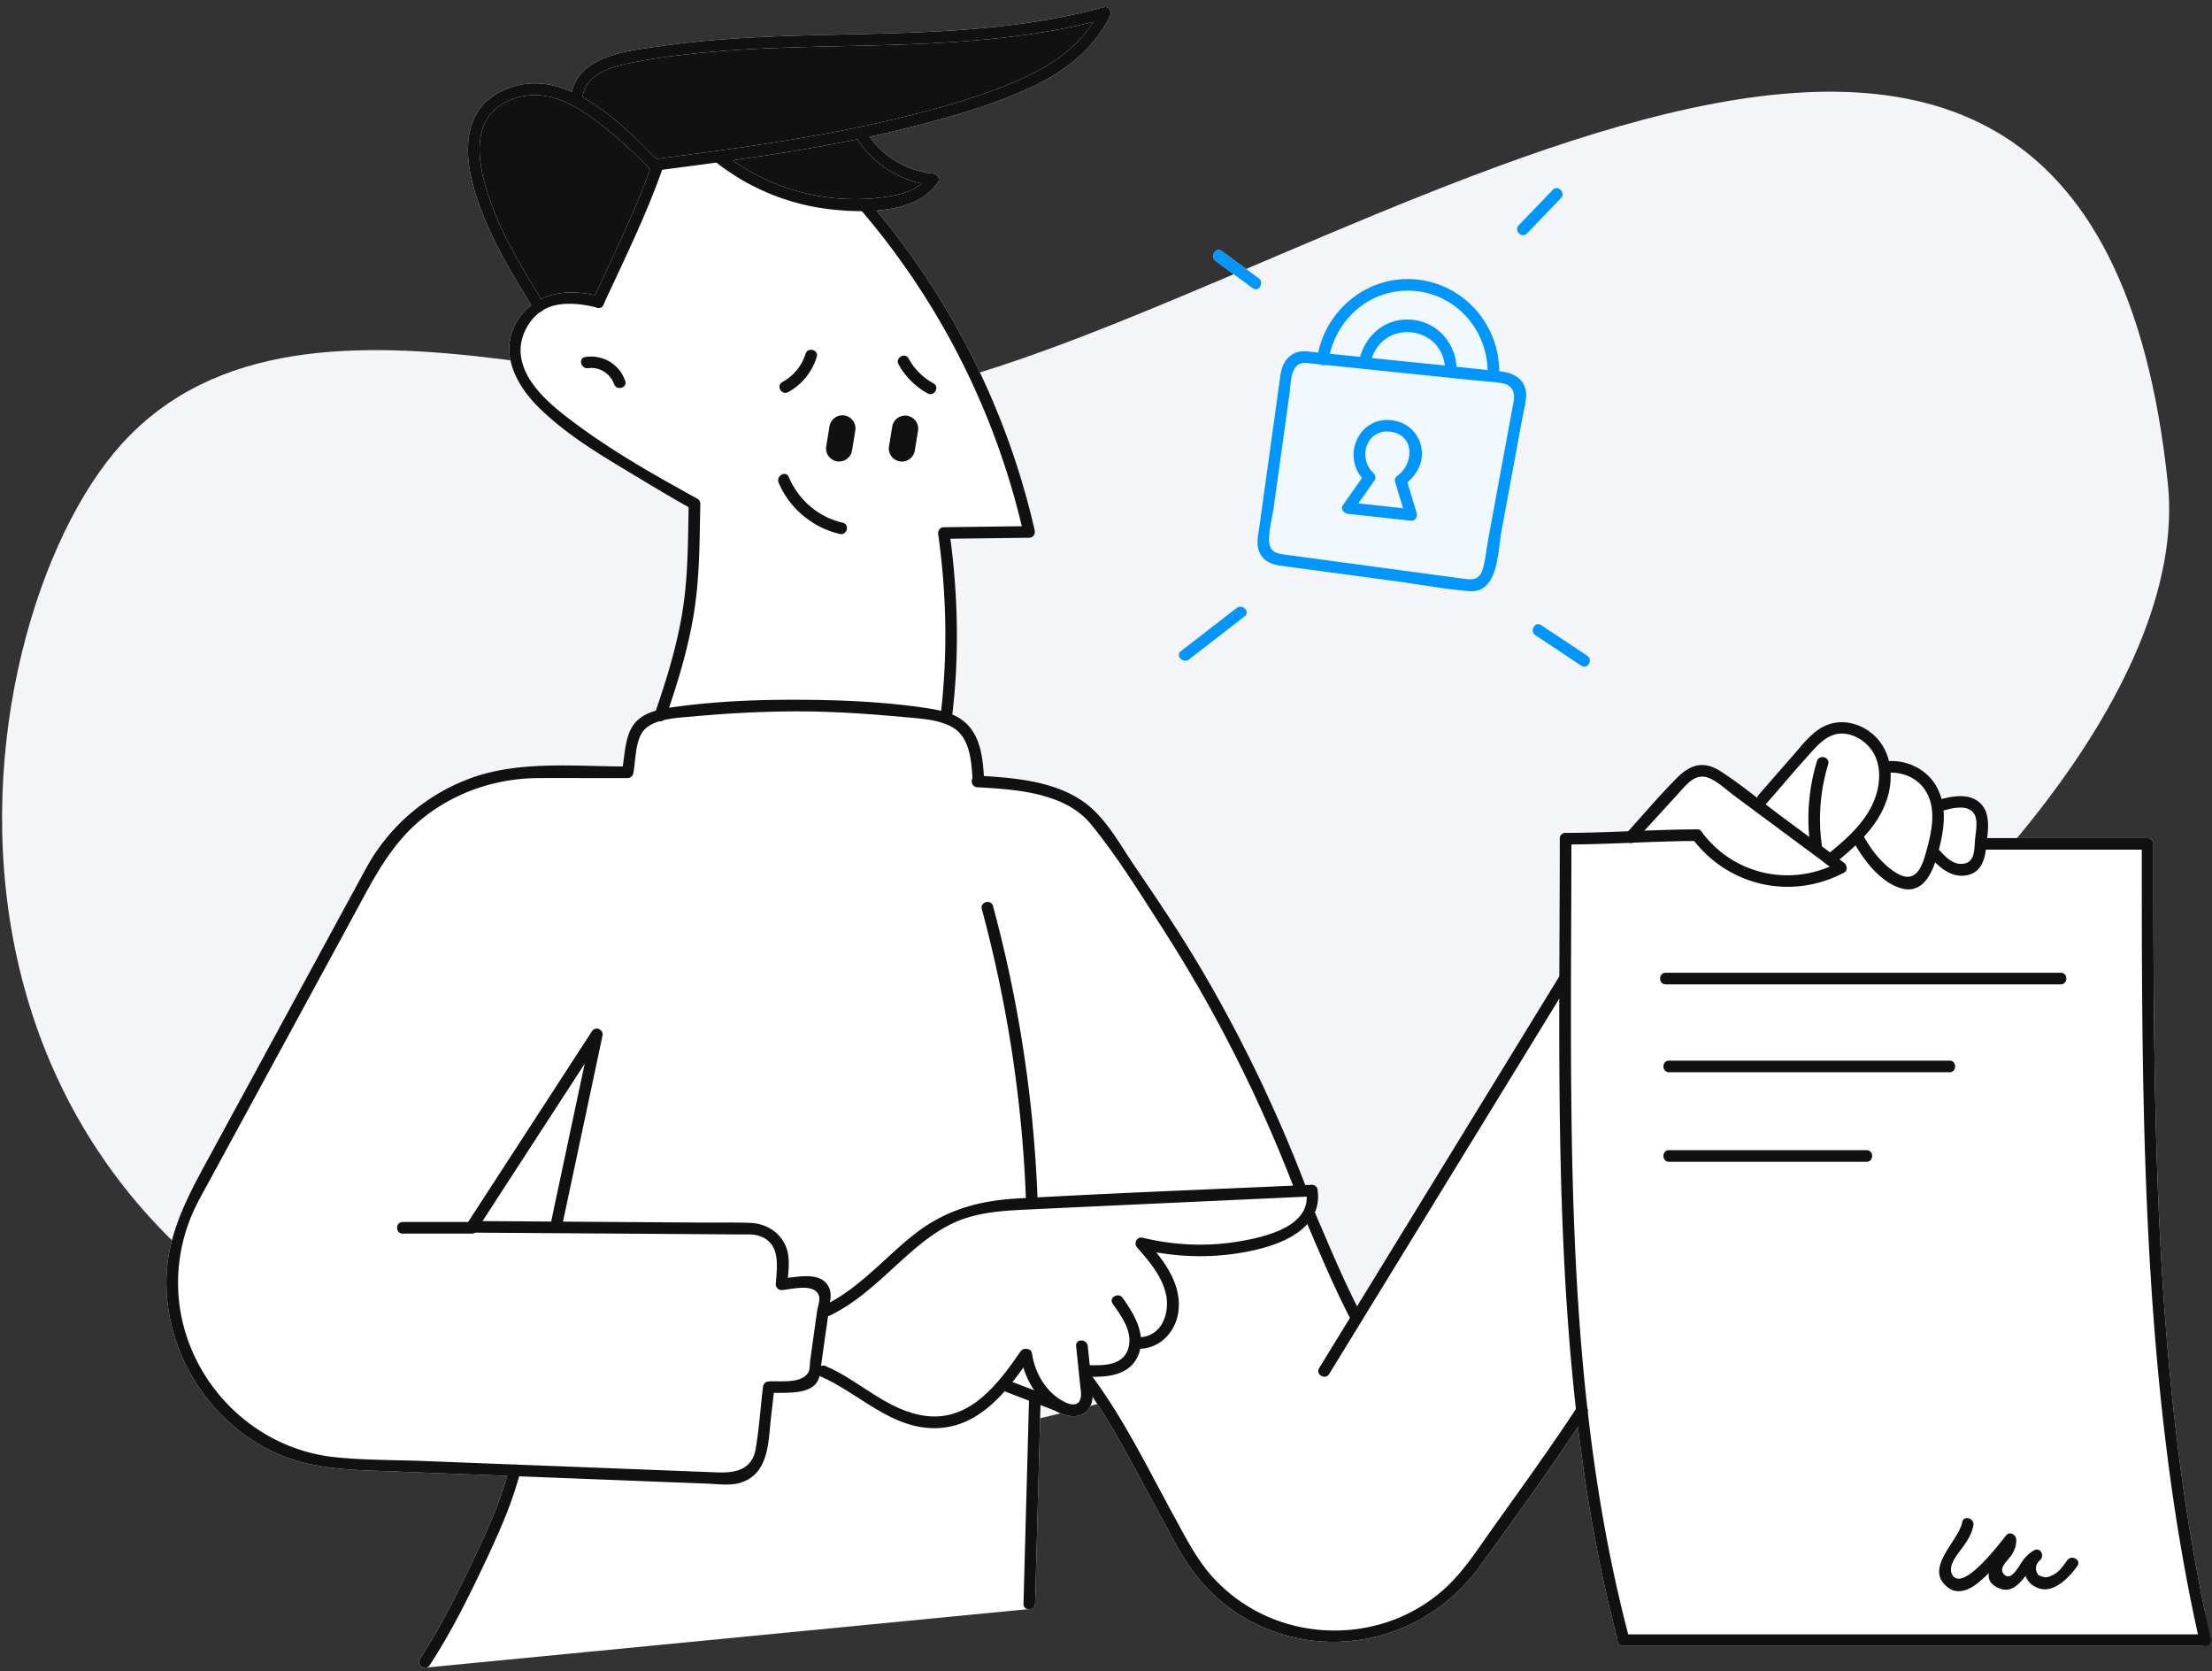 <svg width="286" height="216" fill="none" xmlns="http://www.w3.org/2000/svg"><rect width="100%" height="100%" fill="#333333" stroke="none"/><g clip-path="url(#a)"><path d="M118.49 50.38c-29.297 6.73-78.686-19.497-102.734 6.982-21.411 23.575-33.89 107.456 55.091 127.471 88.982 20.016 214.845-70.247 209.447-122.314-10.275-99.105-108.322-24.421-161.804-12.136v-.003Z" fill="#F3F5F8"/><path d="m152.684 84.166 7.192-5.57c.756-.583 1.825.471 1.063 1.062-2.399 1.856-4.797 3.713-7.193 5.57-.755.583-1.824-.472-1.062-1.062ZM157.956 32.45c1.592 1.17 3.188 2.337 4.78 3.508.773.563.024 1.867-.758 1.293l-4.78-3.505c-.773-.566-.021-1.87.758-1.296Z" fill="#fff"/><path d="m162.832 68.072 1.958-14.088.748-5.389c.243-1.747 1.125-3.119 3.031-3.194.055-.004.11-.004.164-.004h.021c.058.007.112.01.171.018h.003c.506.054 1.008.105 1.514.157 1.223-5.792 6.615-10.02 12.636-9.45 6.171.58 10.729 5.778 10.766 11.87.082.01.161.016.243.026 1.876.202 3.4 1.26 3.222 3.369-.082.972-.348 1.955-.526 2.91-.885 4.803-1.773 9.6-2.658 14.399-.475 2.58-.376 8.006-4.162 7.706-3.212-.256-6.438-.867-9.629-1.297l-13.75-1.853c-1.302-.174-2.617-.215-3.472-1.4-.82-1.132-.454-2.511-.28-3.78Z" fill="#F1F9FE"/><path d="M196.37 29.116c1.462-1.526 2.928-3.048 4.39-4.57.67-.696 1.733.365 1.063 1.062-1.466 1.521-2.928 3.044-4.394 4.566-.67.7-1.729-.362-1.059-1.058ZM199.274 80.804l5.946 3.952c.803.532.051 1.833-.759 1.297l-5.946-3.952c-.799-.532-.047-1.833.759-1.297Z" fill="#fff"/><path d="M285.108 208.449v4.297h-75.245c-.523 0-.762-.434-.724-.833-1.927-7.334-3.373-14.777-4.435-22.278-.246-1.73-.472-3.46-.68-5.194-4.121 6.17-8.468 12.217-12.841 18.203-6.616 9.054-18.852 12.221-28.966 7.174a22.34 22.34 0 0 1-6.632-5.058c-2.409-2.689-3.95-5.962-5.679-9.098-2.765-5.01-5.389-10.33-8.642-15.101a3.072 3.072 0 0 1-.054.46c-.274 1.458-1.439 2.215-2.898 1.993a5.414 5.414 0 0 1-1.893-.675c-.629-.243-1.261-.482-1.89-.724-.229 8.559-.461 17.115-.693 25.674a.7.7 0 0 1-.455.662.858.858 0 0 1-.478.048l-77.845 7.549-.055.006c-.54.028-1.097-.522-.718-1.102 2.447-3.767 4.51-7.798 6.452-11.842 1.834-3.819 3.68-7.75 4.838-11.845-4.93-.195-9.865-.386-14.799-.577-5.177-.201-10.254-.188-15.096-2.379-8.594-3.887-14.262-12.876-14.163-22.285.065-5.825 2.597-10.593 5.282-15.527l19.306-35.51c.78-1.426 1.52-2.887 2.426-4.242a25.358 25.358 0 0 1 12.434-9.698c6.12-2.202 13.118-1.52 19.552-1.475.301-1.84.328-4.003 1.477-5.494.683-.89 1.701-1.403 2.801-1.72 1.37-4 2.604-8.006 3.339-12.184.834-4.747.806-9.347.902-14.121-2.901-1.614-5.724-3.341-8.566-5.051-3.783-2.276-7.562-4.658-10.736-7.757-3.048-2.98-5.345-7.33-2.789-11.364a7.534 7.534 0 0 1 1.746-1.942c-3-4.877-5.997-9.88-7.507-15.443-1.233-4.542-1.192-9.825 3.609-12.18 3.16-1.549 6.246-1.225 9.14.052 1.086-4.758 7.493-5.338 11.55-5.918 6.163-.887 12.386-1.198 18.605-1.372 12.929-.358 26.016-.191 38.591-3.645.67-.184 1.121.533.847 1.103-2.047 4.293-5.897 7.228-10.128 9.207-4.845 2.27-10.104 3.771-15.273 5.092-1.89.481-3.786.925-5.69 1.334a11.498 11.498 0 0 0 8.187 4.768c.52.054.991.61.646 1.13-1.637 2.463-4.773 3.398-7.944 3.648 9.957 11.968 16.999 26.161 20.457 41.344.109.478-.219.946-.721.95-3.393.043-6.786.084-10.176.129.988 7.566 1.145 15.128.246 22.718.909.382 1.726.935 2.362 1.765 1.336 1.754 1.585 4.047 1.722 6.187 4.339.259 9.113.747 12.759 3.238 2.962 2.027 4.831 5.624 6.82 8.535 2.942 4.307 5.836 8.631 8.491 13.126 5.269 8.927 9.762 18.295 13.48 27.97.284-.01.571-.024.854-.037.304-.014.677.242.725.553.184 1.153.041 2.156-.335 3.023 1.746 4.058 3.451 8.184 5.45 12.132 8.713-14.207 17.43-28.417 26.143-42.628.003-.007.01-.013.014-.02.017-5.935.054-11.866.058-17.791 0-.225.082-.395.205-.511a.114.114 0 0 1 .031-.031.683.683 0 0 1 .515-.208c2.696-.007 5.392-.11 8.085-.212 2.115-2.327 4.165-4.757 6.39-6.979 1.725-1.72 3.478-2.13 5.569-.775 1.62 1.051 3.178 2.229 4.723 3.42a.777.777 0 0 1 .184-.365c1.466-1.676 2.928-3.355 4.394-5.03 1.135-1.3 2.232-2.782 3.745-3.662 2.293-1.335 5.102-.67 6.944 1.133.915.897 1.486 2 1.773 3.184 2.549-.116 5.061 1.174 6.25 3.484.239.461.42.935.55 1.42 1.742-.441 3.905-.772 5.221.771.946 1.106.858 2.785.683 4.28h20.594c.076 0 .144.01.209.027h.003c.349.027.68.269.68.723 0 7.6 0 15.2.082 22.801.267 25.615 1.36 51.429 6.605 76.57Z" fill="#fff"/><path d="m194.087 48.018-.243-.027-1.506-.16a1599.49 1599.49 0 0 0-4.009-.424c-.505-.054-1.014-.105-1.52-.16-3.144-.324-6.291-.645-9.438-.966-.505-.05-1.015-.105-1.52-.157-1.302-.133-2.604-.266-3.906-.396-.502-.054-1.004-.105-1.503-.157a228.36 228.36 0 0 1-1.514-.157h-.003c-.059-.006-.113-.01-.171-.017h-.021c-.054 0-.109 0-.164.004-1.906.075-2.788 1.447-3.031 3.194l-.748 5.389-1.958 14.087c-.174 1.27-.54 2.649.28 3.782.855 1.184 2.17 1.225 3.472 1.399l13.75 1.853c3.191.43 6.417 1.04 9.629 1.297 3.786.3 3.687-5.126 4.162-7.706.885-4.798 1.773-9.597 2.658-14.398.178-.956.444-1.939.526-2.911.178-2.11-1.346-3.167-3.222-3.369Zm1.613 3.904c-.694 3.761-1.391 7.522-2.084 11.283-.4 2.164-.8 4.327-1.196 6.49-.236 1.267-.342 2.656-.718 3.888-.396 1.28-1.158 1.396-2.279 1.246l-4.647-.625c-4.497-.607-8.994-1.211-13.49-1.819l-4.791-.645c-1.189-.16-2.378-.242-2.412-1.85-.031-1.46.43-3.081.628-4.521.346-2.471.687-4.942 1.029-7.413.331-2.372.659-4.744.991-7.112.191-1.396.072-3.945 2.012-3.945h.014c.663.068 1.329.136 1.992.208.212.02.424.041.632.065 6.257.645 12.506 1.294 18.759 1.939 1.343.14 2.714.215 4.05.42 1.339.2 1.732 1.187 1.51 2.392Z" fill="#0096FF"/><path d="M177.275 46.595c1.535-5.587 9.571-4.511 9.568 1.294 0 .965 1.5.965 1.503 0 .004-3.31-2.282-6.154-5.638-6.546-3.355-.393-6.037 1.792-6.878 4.853-.256.931 1.193 1.33 1.449.4h-.004Z" fill="#0096FF"/><path d="M193.845 47.991c.003.191 0 .382-.007.577-.038.962-1.541.966-1.504 0 .01-.246.01-.491.004-.737-.14-5.386-4.244-9.969-9.8-10.249-5.143-.259-9.431 3.307-10.593 8.146-.072.308-.133.622-.181.939-.041.276-.195.437-.383.505a.813.813 0 0 1-.632-.065c-.28-.15-.492-.447-.434-.84.034-.235.079-.467.127-.696 1.223-5.79 6.615-10.02 12.636-9.45 6.171.58 10.729 5.779 10.767 11.87ZM201.823 25.607l-4.394 4.566c-.67.7-1.729-.362-1.059-1.058 1.462-1.525 2.928-3.047 4.39-4.57.67-.696 1.733.366 1.063 1.062ZM161.978 37.251l-4.78-3.505c-.773-.566-.021-1.87.758-1.296 1.592 1.17 3.188 2.337 4.78 3.508.773.563.024 1.867-.758 1.293ZM160.939 79.658c-2.399 1.856-4.797 3.713-7.193 5.57-.755.583-1.824-.472-1.062-1.062l7.192-5.57c.756-.583 1.825.471 1.063 1.062ZM204.461 86.053l-5.946-3.952c-.799-.532-.047-1.833.759-1.297l5.946 3.952c.803.532.051 1.833-.759 1.297ZM181.485 62.75c1.582-1.184 2.676-2.873 2.286-4.924-.348-1.829-1.773-3.184-3.605-3.477-4.561-.734-6.895 4.883-3.622 7.88l-.116-.908-2.788 3.962c-.362.515.14 1.072.649 1.13 2.723.3 5.447.597 8.17.897.485.055.854-.522.724-.949-.451-1.484-.902-2.969-1.349-4.457-.28-.921-1.729-.529-1.449.4.451 1.484.902 2.969 1.35 4.457l.724-.95c-2.723-.3-5.447-.596-8.17-.897l.649 1.13 2.789-3.962c.181-.26.112-.7-.117-.908-2.104-1.925-1.004-5.716 2.129-5.375 3.134.341 3.144 4.05.991 5.662-.765.573-.017 1.873.759 1.297l-.004-.007Z" fill="#0096FF"/><path d="m107.251 55.1-.431 2.63a1.69 1.69 0 0 0 3.335.544l.431-2.63a1.688 1.688 0 0 0-1.394-1.94 1.69 1.69 0 0 0-1.941 1.395ZM115.368 55.1l-.43 2.63a1.69 1.69 0 0 0 3.335.545l.43-2.63a1.69 1.69 0 0 0-3.335-.545ZM85.65 21.836c-.014.038-.028.072-.038.11-2.115 5.999-4.948 11.695-7.603 17.469-.16.348-.458.437-.738.365-.017 0-.03 0-.044-.01-.407-.133-.749-.6-.513-1.11.075-.166.154-.33.229-.498 2.488-5.392 5.115-10.722 7.114-16.316.004-.003.004-.006.004-.01-.01-.014-.024-.024-.035-.037-1.838-1.83-3.717-3.649-5.75-5.253-3.486-2.75-7.405-5.412-12.028-3.726-5.747 2.098-4.5 8.528-2.89 13.09 1.592 4.53 4.1 8.662 6.608 12.734l.352.573a.668.668 0 0 1-.08.846h-.002a.831.831 0 0 1-.325.215c-.304.113-.673.052-.892-.303-.11-.178-.219-.355-.328-.536-3-4.877-5.997-9.88-7.507-15.443-1.234-4.542-1.193-9.825 3.608-12.18 3.161-1.549 6.246-1.225 9.14.052.469.204.933.436 1.388.689 3.562 1.957 6.788 5.192 9.451 7.862l.12.12.567.567c.178.18.28.481.191.73Z" fill="#111"/><path d="M143.526 2.036c-2.047 4.293-5.898 7.228-10.128 9.207-4.845 2.27-10.104 3.771-15.274 5.092a155.923 155.923 0 0 1-7.274 1.669c-5.338 1.098-10.726 1.952-16.125 2.716-.7.1-1.401.198-2.105.294-2.334.32-4.67.624-7.008.931-.325.041-.646.086-.97.127a.712.712 0 0 1-.274-.014.465.465 0 0 1-.14-.058.494.494 0 0 1-.17-.154.143.143 0 0 1-.032-.047c-.242-.41-.034-1.14.615-1.226.082-.01.168-.02.25-.034 10.589-1.382 21.206-2.788 31.59-5.337 5.094-1.253 10.251-2.696 15.079-4.771 3.899-1.672 7.544-4.027 9.813-7.607-10.65 2.652-21.671 2.898-32.601 3.142l-.212.004c-5.843.13-11.693.273-17.515.823-3.096.29-6.185.686-9.236 1.28-2.607.508-6.079 1.413-6.489 4.484a7.27 7.27 0 0 0-.027.283c-.069.96-1.572.963-1.504 0a6.16 6.16 0 0 1 .144-.972C75.019 7.11 81.426 6.53 85.482 5.95c6.164-.887 12.386-1.198 18.605-1.372 12.93-.358 26.017-.191 38.592-3.645.669-.184 1.12.533.847 1.103Z" fill="#111"/><path d="M121.268 23.566c-1.637 2.464-4.774 3.4-7.945 3.649-.632.054-1.264.075-1.889.078a35.588 35.588 0 0 1-3.95-.225c-5.45-.6-10.545-2.693-14.864-6.054-.007-.004-.01-.01-.017-.014-.762-.594.308-1.648 1.063-1.061a27.526 27.526 0 0 0 13.097 5.535c2.327.328 4.705.355 7.039.068 1.835-.228 3.95-.583 5.378-1.829-3.431-.723-6.373-2.716-8.33-5.71-.533-.812.768-1.562 1.295-.757a11.498 11.498 0 0 0 8.477 5.19c.519.055.991.612.646 1.13ZM90.55 65.12c-.11 4.866-.066 9.572-.875 14.404-.687 4.099-1.846 8.034-3.168 11.958-.137.41-.277.816-.417 1.226a.726.726 0 0 1-.263.365.799.799 0 0 1-.55.147c-.427-.045-.817-.393-.636-.912l.154-.45c1.37-4 2.604-8.006 3.339-12.184.833-4.747.806-9.347.902-14.121-2.901-1.614-5.724-3.341-8.567-5.051-3.782-2.276-7.561-4.658-10.736-7.757-3.048-2.98-5.344-7.33-2.788-11.364a7.536 7.536 0 0 1 1.746-1.942c.4-.314.827-.577 1.275-.795 2.06-1.004 4.547-1.028 6.977-.482.208.045.413.096.618.15.896.24.568 1.584-.29 1.468-.017 0-.03 0-.044-.01a.233.233 0 0 1-.065-.01c-2.023-.536-4.784-.837-6.711.184-.072.037-.14.078-.212.12h-.004c-.109.068-.218.136-.324.214-1.575 1.106-2.618 3.137-2.604 5.01.024 4.239 4.541 7.587 7.62 9.846 4.777 3.505 10.066 6.477 15.25 9.337a.75.75 0 0 1 .372.648Z" fill="#111"/><path d="M133.06 69.508c-3.393.044-6.786.085-10.176.13.988 7.566 1.145 15.128.246 22.718 0 .051-.01.1-.017.15-.113.949-1.616.96-1.503 0l.071-.62c.858-7.604.687-15.211-.372-22.79-.068-.479.184-.943.724-.95 3.359-.04 6.718-.085 10.08-.126a97.539 97.539 0 0 0-20.659-40.703l-.02-.024c-.578-.73.461-1.764 1.083-1.037.27.317.54.638.806.959 9.957 11.968 17 26.161 20.458 41.344.109.478-.219.946-.721.95ZM104.152 45.732c-.495 1.587-1.551 2.853-3.003 3.655-.848.467-.089 1.764.758 1.297a7.79 7.79 0 0 0 3.694-4.55c.287-.924-1.162-1.32-1.449-.399v-.003Z" fill="#111"/><path d="M116.177 47.093a9.501 9.501 0 0 0 3.758 3.754c.848.468 1.606-.829.759-1.296a8.055 8.055 0 0 1-3.219-3.215c-.468-.846-1.763-.089-1.298.758ZM100.677 62.403c1.432 3.34 4.36 5.774 7.897 6.614.94.225 1.339-1.222.4-1.447-3.199-.761-5.707-2.911-6.998-5.925-.38-.884-1.675-.123-1.299.758ZM80.835 49.237c-.752-2.184-2.901-3.437-5.17-3.092-.953.143-.547 1.59.4 1.447 1.421-.215 2.86.703 3.325 2.044.31.908 1.763.519 1.448-.4h-.003ZM170.007 156.716a5.394 5.394 0 0 1-.977 1.502c-1.479 1.645-3.909 2.631-6.109 3.191-4.401 1.119-8.97 1.242-13.419.467 1.688 2.126 3.12 4.529 2.891 7.337-.219 2.703-2.194 5.003-4.958 5.13-.075 0-.154.007-.232.007-.971.003-.967-1.499 0-1.499.106 0 .208 0 .307-.013 2.754-.208 3.786-3.195 3.226-5.621-.54-2.341-2.184-4.211-3.718-5.976-.485-.559-.024-1.436.731-1.255 4.043.972 8.215 1.17 12.322.494 3.099-.512 8.993-1.757 8.881-5.808-12.038.556-24.076 1.095-36.114 1.669-2.946.143-5.959.307-8.737 1.385-2.372.925-4.436 2.481-6.342 4.137-3.349 2.911-6.4 6.214-10.453 8.173a.757.757 0 0 1-.242.075c-.756.109-1.302-.99-.516-1.368.259-.127.516-.26.768-.396 4.087-2.222 7.128-5.795 10.733-8.675 4.056-3.242 8.385-4.474 13.531-4.765.352-.02.708-.041 1.06-.058.502-.03 1.001-.058 1.503-.081 11.009-.601 22.033-1.021 33.045-1.519.527-.021 1.05-.044 1.576-.072.283-.01.57-.024.854-.037.304-.014.677.242.724.553.185 1.153.041 2.156-.335 3.023Z" fill="#111"/><path d="M143.861 168.514c1.148 1.621 2.614 3.597 2.043 5.706-.632 2.341-3.307 2.297-5.265 2.225-.967-.034-.964 1.464 0 1.502 2.405.088 5.279-.103 6.447-2.577 1.272-2.693-.399-5.45-1.927-7.61-.553-.782-1.855-.034-1.298.757v-.003Z" fill="#111"/><path d="M141.264 180.561a2.948 2.948 0 0 1-.055.46c-.273 1.458-1.438 2.215-2.897 1.993a5.407 5.407 0 0 1-1.893-.675 7.42 7.42 0 0 1-1.866-1.546 9.749 9.749 0 0 1-.793-1.017c-.017-.024-.03-.048-.048-.072a11.384 11.384 0 0 1-1.397-2.942 9.602 9.602 0 0 1-.335-1.426c-.089-.594.448-.973.895-.939.267.021.499.188.554.54.379 2.515 1.777 4.979 4.083 6.211.981.522 2.146.692 2.249-.741.034-.461-.065-1.003-.113-1.457-.168-1.655-.342-3.314-.513-4.972-.099-.959 1.405-.949 1.504 0l.256 2.474.123 1.215.031.29c.01.123.024.249.037.372.075.727.226 1.495.178 2.232Z" fill="#111"/><path d="M131.953 174.681c-2.85 4.126-6.489 9.016-12.161 8.344-5.013-.594-8.567-4.543-13.033-6.45-.878-.376-1.643.914-.758 1.296 5.088 2.174 9.215 6.915 15.154 6.724 5.618-.178 9.188-4.952 12.093-9.157.55-.795-.752-1.549-1.299-.757h.004Z" fill="#111"/><path d="M136.996 182.561c-.191-.076-.386-.147-.577-.222-.629-.243-1.261-.481-1.89-.724-.495-.187-.987-.379-1.483-.566l-3.157-1.208-.212-.082c-.895-.342-.502-1.792.4-1.447.277.106.557.211.834.321.936.358 1.869.713 2.801 1.071l.185.072h.003c.141.054.281.106.417.16l3.076 1.178c.895.341.505 1.791-.397 1.447ZM238.405 112.802c-6.704 3.539-14.707 1.798-19.357-4.096a14.753 14.753 0 0 1-.284-.375c-.564-.765.68-1.498 1.264-.799.014.014.024.028.035.041 3.861 5.201 10.671 6.935 16.517 4.437l-.314-.232a18.281 18.281 0 0 0-.253-.188c0-.003-.007-.007-.01-.01l-11.696-8.672c-.981-.727-1.986-1.686-3.079-2.228-1.955-.976-3.113.672-4.292 1.959-1.438 1.576-2.88 3.149-4.322 4.726-.414.454-.831.911-1.248 1.365a.724.724 0 0 1-.276.195.635.635 0 0 1-.41.017c-.472-.144-.817-.789-.376-1.27l.205-.225c2.115-2.327 4.165-4.757 6.39-6.979 1.725-1.72 3.478-2.13 5.569-.775 1.62 1.051 3.178 2.229 4.722 3.42l1.087.839c.707.546 1.415 1.089 2.125 1.618 1.176.87 2.351 1.744 3.53 2.618.537.395 1.073.795 1.609 1.191.356.266.711.529 1.07.795.41.304.823.611 1.234.914l.56.417c.424.314.547 1.006 0 1.297Z" fill="#111"/><path d="M243.882 103.574c-.622 1.747-1.654 3.238-2.88 4.576-.349.386-.714.754-1.09 1.116a38.674 38.674 0 0 1-2.067 1.822c-.24.202-.482.4-.721.598a.78.78 0 0 1-.858.092.927.927 0 0 1-.253-.188c0-.003-.007-.007-.01-.01-.239-.266-.301-.662.061-.956.181-.15.366-.297.547-.45 1.996-1.638 3.981-3.396 5.225-5.682 1.373-2.522 1.787-6.061-.441-8.242-.902-.884-2.208-1.512-3.496-1.423-1.568.11-2.675 1.256-3.666 2.348-1.972 2.174-3.865 4.423-5.795 6.634a.875.875 0 0 1-.161.143c-.523.345-1.193-.245-1.087-.836a.766.766 0 0 1 .185-.368c1.466-1.676 2.928-3.355 4.394-5.03 1.135-1.3 2.231-2.782 3.745-3.662 2.293-1.335 5.102-.67 6.943 1.133.916.897 1.487 2 1.774 3.184.123.488.191.99.215 1.494a9.633 9.633 0 0 1-.564 3.707Z" fill="#111"/><path d="M235.541 109.167a24.453 24.453 0 0 1 .834-10.385c.28-.925-1.168-1.32-1.449-.4a25.415 25.415 0 0 0-.888 10.785c.126.942 1.63.956 1.503 0ZM250.682 109.819c-.123.45-.249.894-.383 1.327-.03.106-.065.215-.099.321-.652 1.956-1.917 4.024-4.326 3.369-2.521-.69-4.636-3.297-5.962-5.57a19.297 19.297 0 0 1-.4-.706c-.454-.854.841-1.611 1.298-.758.062.116.127.232.192.348 1.004 1.795 2.375 3.56 4.134 4.655 2.802 1.74 3.527-1.263 4.073-3.327.605-2.28 1.107-4.959-.157-7.123-.97-1.658-2.75-2.498-4.606-2.488-.15 0-.294.004-.444.017-.967.072-.96-1.426 0-1.501a2.58 2.58 0 0 1 .229-.01c2.549-.116 5.06 1.174 6.249 3.484.24.461.421.935.551 1.42.133.484.218.979.259 1.477.144 1.679-.171 3.413-.608 5.065Z" fill="#111"/><path d="M256.935 108.328c-.055.477-.12.935-.161 1.351-.003.048-.01.099-.017.147-.184 1.597-.803 3.044-2.566 3.324-1.609.256-2.901-.625-3.991-1.683a16.464 16.464 0 0 1-.714-.737c-.656-.71.403-1.775 1.059-1.061.045.048.093.099.137.15.721.785 1.609 1.771 2.713 1.836 1.948.116 1.862-1.717 1.961-3.068.069-.928.431-2.508-.085-3.355-.806-1.317-2.778-.781-3.95-.484-.01.003-.02.003-.031.006-.919.205-1.295-1.214-.369-1.45.034-.01.072-.017.11-.027 1.742-.441 3.905-.772 5.221.771.946 1.106.857 2.785.683 4.28ZM202.896 126.978c-.431.7-.858 1.399-1.288 2.099-9.916 16.176-19.836 32.349-29.752 48.521-.506.823-1.804.069-1.298-.757 1.325-2.164 2.655-4.331 3.984-6.495l.916-1.498c8.713-14.207 17.429-28.417 26.143-42.628.003-.007.01-.013.013-.02.513-.789 1.784-.041 1.282.778Z" fill="#111"/><path d="m174.716 170.681-.174-.335c-2.044-3.931-3.766-8.053-5.512-12.128-.13-.304-.259-.608-.389-.908-.38-.877.915-1.642 1.298-.754l.068.16c1.747 4.058 3.452 8.184 5.451 12.132.184.359.369.717.557 1.075.447.857-.851 1.615-1.299.758ZM168.928 154.116s-.014.034-.021.047c-.266.465-1.165.526-1.425-.153a36.337 36.337 0 0 0-.294-.761 184.595 184.595 0 0 0-16.951-33.366c-2.884-4.481-5.799-9.214-9.185-13.347-3.379-4.126-9.793-4.502-14.693-4.778-.652-.034-.864-.744-.629-1.17.113-.205.322-.345.629-.328.284.017.567.031.854.048 4.34.259 9.113.747 12.759 3.238 2.963 2.027 4.832 5.624 6.821 8.535 2.942 4.307 5.836 8.631 8.491 13.126 5.269 8.927 9.762 18.295 13.48 27.97.058.144.112.29.167.434a.617.617 0 0 1-.003.505Z" fill="#111"/><path d="M127.213 100.308c-.136-2.14-.386-4.433-1.722-6.188-.635-.829-1.452-1.382-2.361-1.764a9.707 9.707 0 0 0-1.449-.47c-.7-.175-1.421-.294-2.125-.397-5.112-.75-10.401-1-15.568-1.037-5.392-.041-10.92.147-16.275.86a51.36 51.36 0 0 0-1.206.17c-.567.093-1.148.209-1.712.376-1.1.317-2.118.83-2.802 1.72-1.148 1.491-1.175 3.655-1.476 5.494-6.434-.044-13.432-.727-19.552 1.475a25.358 25.358 0 0 0-12.434 9.698c-.906 1.355-1.647 2.816-2.426 4.242l-19.306 35.51c-2.686 4.934-5.218 9.702-5.283 15.527-.099 9.409 5.57 18.398 14.164 22.285 4.842 2.191 9.92 2.178 15.096 2.379 4.934.191 9.868.382 14.799.577.516.02 1.032.037 1.544.058l5.242.204 19.012.738c1.36.051 2.956.296 4.285-.093 3.847-1.119 3.67-5.433 4.049-8.647l.348-2.986c1.832-.024 4.535.143 5.546-1.345.174-.256.284-.546.355-.846.106-.42.141-.867.195-1.287 0-.038.01-.072.014-.106.188-1.324.376-2.645.56-3.969l.339-2.375c.061-.454.126-.904.191-1.358l.061-.406c.089-.632.158-1.263-.109-1.874-.854-1.969-3.427-1.542-5.334-1.307.13-1.474.277-3.007-.4-4.358-.868-1.73-2.58-2.665-4.472-2.744-1.958-.078-3.93-.024-5.888-.037l-18.322-.123 5.105-24.015c.175-.83-.902-1.304-1.373-.577-4.709 7.255-9.42 14.511-14.13 21.763-.625.962-1.247 1.921-1.872 2.88l-.154.239c-.314.488.103 1.126.65 1.13l.423.003c11.45.078 22.897.153 34.348.232.782.003 1.623-.058 2.378.191 2.826.939 2.289 3.962 2.135 6.252-.024.386.366.778.752.751 1.343-.096 4.381-.99 4.859.836.126.474-.191 1.365-.26 1.843-.157 1.109-.314 2.218-.468 3.327l-.43 3.055c-.058.409-.017 1.15-.216 1.525-.84 1.563-3.649 1.119-5.145 1.218-.445.031-.704.325-.752.751-.311 2.638-.492 5.327-.933 7.945-.475 2.805-2.74 3.15-5.023 3.061l-16.316-.635c-7.159-.276-14.32-.552-21.48-.832-3.864-.15-7.803-.096-11.65-.505-9.821-1.045-17.885-8.628-19.802-18.258-.97-4.891-.226-10.034 2.03-14.474.54-1.064 1.13-2.102 1.698-3.149 6.181-11.365 12.359-22.726 18.537-34.09 2.538-4.665 4.814-9.351 9.113-12.736 4.196-3.304 9.383-5.02 14.706-5.061 2.946-.021 5.888 0 8.83 0h2.788c.314 0 .656-.229.724-.55.352-1.672.22-4.296 1.401-5.648.486-.552 1.207-.914 2.013-1.157.178-.054.366-.102.55-.146 1.237-.29 2.59-.359 3.574-.45 4.675-.434 9.394-.687 14.092-.673 4.514.014 9.021.334 13.514.747 1.978.181 4.363.294 6.13 1.304 2.242 1.28 2.453 4.283 2.593 6.587.004.034.004.064.007.095.058.962 1.558.966 1.5 0-.007-.123-.013-.249-.024-.375Zm-64.82 57.524c4.398-6.781 8.803-13.559 13.204-20.336-1.446 6.795-2.888 13.586-4.333 20.38 0 .007-.003.011-.003.018-1.299-.011-2.594-.017-3.892-.028-1.661-.01-3.318-.02-4.975-.034ZM205.288 182.448a.698.698 0 0 1-.11.252c-.382.581-.765 1.161-1.155 1.741-4.12 6.17-8.467 12.217-12.841 18.203-6.615 9.054-18.851 12.221-28.965 7.174a22.356 22.356 0 0 1-6.633-5.058c-2.408-2.689-3.95-5.962-5.679-9.098-2.764-5.01-5.388-10.33-8.641-15.101-.468-.69-.95-1.369-1.449-2.034-.287-.382-.113-.761.209-.949.293-.171.704-.188.994.089a.71.71 0 0 1 .096.106c.044.061.092.122.136.184 4.131 5.559 7.265 12.053 10.586 18.104 1.596 2.908 3.055 5.846 5.385 8.252a21.148 21.148 0 0 0 6.479 4.556c4.913 2.222 10.62 2.481 15.728.775a20.83 20.83 0 0 0 7.083-4.051c2.597-2.27 4.446-5.201 6.428-7.986 3.649-5.122 7.356-10.228 10.818-15.48l.123-.184c.376-.57 1.134-.358 1.36.099a.609.609 0 0 1 .048.406ZM126.943 117.511a167.82 167.82 0 0 1 5.72 37.902c.035.962 1.538.965 1.504 0a169.646 169.646 0 0 0-5.775-38.301c-.253-.932-1.701-.536-1.449.399ZM134.56 180.496a7.358 7.358 0 0 0-.007.297l-.024.822c-.229 8.559-.461 17.115-.694 25.674a.7.7 0 0 1-.454.662.849.849 0 0 1-.478.048c-.311-.062-.581-.297-.571-.71.239-8.747.475-17.494.714-26.24l.014-.553c.014-.454.348-.693.7-.72a.783.783 0 0 1 .137 0h.003a.754.754 0 0 1 .417.16c.151.12.25.307.243.56Z" fill="#111"/><path d="M67.273 190.249c-.048.191-.1.383-.154.574-1.144 4.18-3.017 8.204-4.872 12.101-2 4.198-4.128 8.382-6.667 12.282a.714.714 0 0 1-.523.342l-.054.007c-.54.027-1.097-.523-.718-1.103 2.447-3.767 4.51-7.798 6.451-11.842 1.835-3.819 3.68-7.75 4.839-11.845.089-.304.17-.608.25-.915.238-.935 1.687-.536 1.448.399ZM253.699 196.771c-.461 2.433-5.135 6.061-1.76 8.481 1.19.853 2.601.279 3.636-.523 1.859-1.443 3.424-3.405 4.893-5.228l-1.281-.529c.034 1.713-3.936 4.699-.947 6.218 2.679 1.362 3.824-2.457 5.474-3.481l-.758-1.297c-1.442 1.109-1.746 3.406-.086 4.522 2.259 1.522 4.501-.836 5.714-2.505.567-.781-.735-1.532-1.299-.757-.523.72-1.121 1.634-1.995 1.962-.533.324-1.111.304-1.74-.058-.475-.652-.42-1.273.164-1.87.742-.57.089-1.823-.758-1.297a4.89 4.89 0 0 0-1.343 1.205c-.537.686-1.565 2.911-2.512 1.87-.765-.843.51-1.741 1.022-2.556.407-.645.578-1.202.561-1.963-.014-.593-.851-1.064-1.282-.529-.864 1.072-5.498 7.235-6.916 5.215-.803-1.143.615-2.751 1.237-3.604.666-.911 1.21-1.757 1.422-2.88.177-.942-1.268-1.348-1.449-.399l.003.003ZM209.139 211.913c-1.928-7.334-3.373-14.777-4.436-22.278a245.845 245.845 0 0 1-.946-7.508c-1.961-17.599-2.184-35.332-2.149-53.05 0-.959 0-1.918.006-2.877.018-5.935.055-11.866.059-17.791 0-.225.082-.395.205-.511a.127.127 0 0 1 .03-.031c.421-.362 1.268-.181 1.268.542v.748c-.007 7.381-.062 14.763-.062 22.145.004 16.882.24 33.922 2.126 50.74l.048.406c1.1 9.699 2.754 19.323 5.231 28.8.024.088.044.174.068.262.246.936-1.199 1.331-1.448.403Z" fill="#111"/><path d="M219.413 108.703c-.123 0-.242 0-.365.003-2.655.014-5.307.116-7.958.219-.137.007-.274.01-.41.017-2.498.095-5.003.191-7.504.215l-.752.003c-.728 0-.909-.839-.546-1.262a.687.687 0 0 1 .546-.239c2.696-.007 5.392-.11 8.085-.212l2.105-.082c2.265-.085 4.531-.157 6.799-.164.294 0 .503.14.615.331.264.444.059 1.168-.615 1.171ZM285.795 212.265s-.007.02-.014.027c-.092.253-.318.454-.673.454h-75.245c-.523 0-.762-.434-.724-.833.037-.348.276-.665.724-.665h75.245c.605 0 .83.58.687 1.017Z" fill="#111"/><path d="M285.795 212.265s-.007.02-.014.027a.82.82 0 0 1-.673.44c-.318.024-.632-.133-.721-.536-.072-.317-.14-.631-.208-.948-1.538-6.979-2.748-14.02-3.694-21.101-3.557-26.609-3.564-53.525-3.564-80.321v-.748c0-.512.42-.754.817-.723h.003c.349.027.68.269.68.723 0 7.6 0 15.2.082 22.801.267 25.615 1.36 51.429 6.605 76.57.232 1.116.475 2.232.724 3.348a.735.735 0 0 1-.037.468Z" fill="#111"/><path d="M277.529 109.826h-21.031c-.967 0-.967-1.498 0-1.498h21.031c.075 0 .144.01.209.027h.003c.748.201.677 1.471-.212 1.471ZM215.371 127.234h51.07c.967 0 .967-1.502 0-1.502h-51.07c-.967 0-.967 1.502 0 1.502ZM215.798 138.595h36.264c.968 0 .968-1.502 0-1.502h-36.264c-.967 0-.967 1.502 0 1.502ZM215.798 150.167h25.535c.967 0 .967-1.501 0-1.501h-25.535c-.967 0-.967 1.501 0 1.501ZM52.068 159.453h8.949c.966 0 .966-1.501 0-1.501h-8.95c-.967 0-.967 1.501 0 1.501ZM75.32 12.557c3.562 1.957 6.788 5.192 9.451 7.862l.12.12c10.589-1.382 21.206-2.788 31.59-5.337 5.094-1.253 10.251-2.696 15.079-4.771 3.899-1.672 7.544-4.027 9.813-7.607-10.65 2.652-21.671 2.898-32.601 3.142l-.212.004c-5.843.13-11.693.273-17.515.823-3.096.29-6.185.686-9.236 1.28-2.607.508-6.079 1.413-6.489 4.484ZM76.943 38.162c2.488-5.392 5.115-10.722 7.114-16.316a.143.143 0 0 1-.03-.047c-1.839-1.83-3.718-3.649-5.751-5.253-3.486-2.75-7.405-5.412-12.028-3.726-5.747 2.098-4.5 8.528-2.89 13.09 1.592 4.53 4.1 8.662 6.608 12.734 2.06-1.004 4.547-1.028 6.977-.482ZM110.85 18.004c-5.338 1.098-10.726 1.952-16.125 2.716a27.526 27.526 0 0 0 12.038 4.754c2.327.328 4.705.355 7.039.068 1.835-.228 3.95-.583 5.378-1.829-3.431-.723-6.373-2.716-8.33-5.71Z" fill="#111"/></g><defs><clipPath id="a"><path fill="#fff" transform="translate(0 .838)" d="M0 0h286v215H0z"/></clipPath></defs></svg>